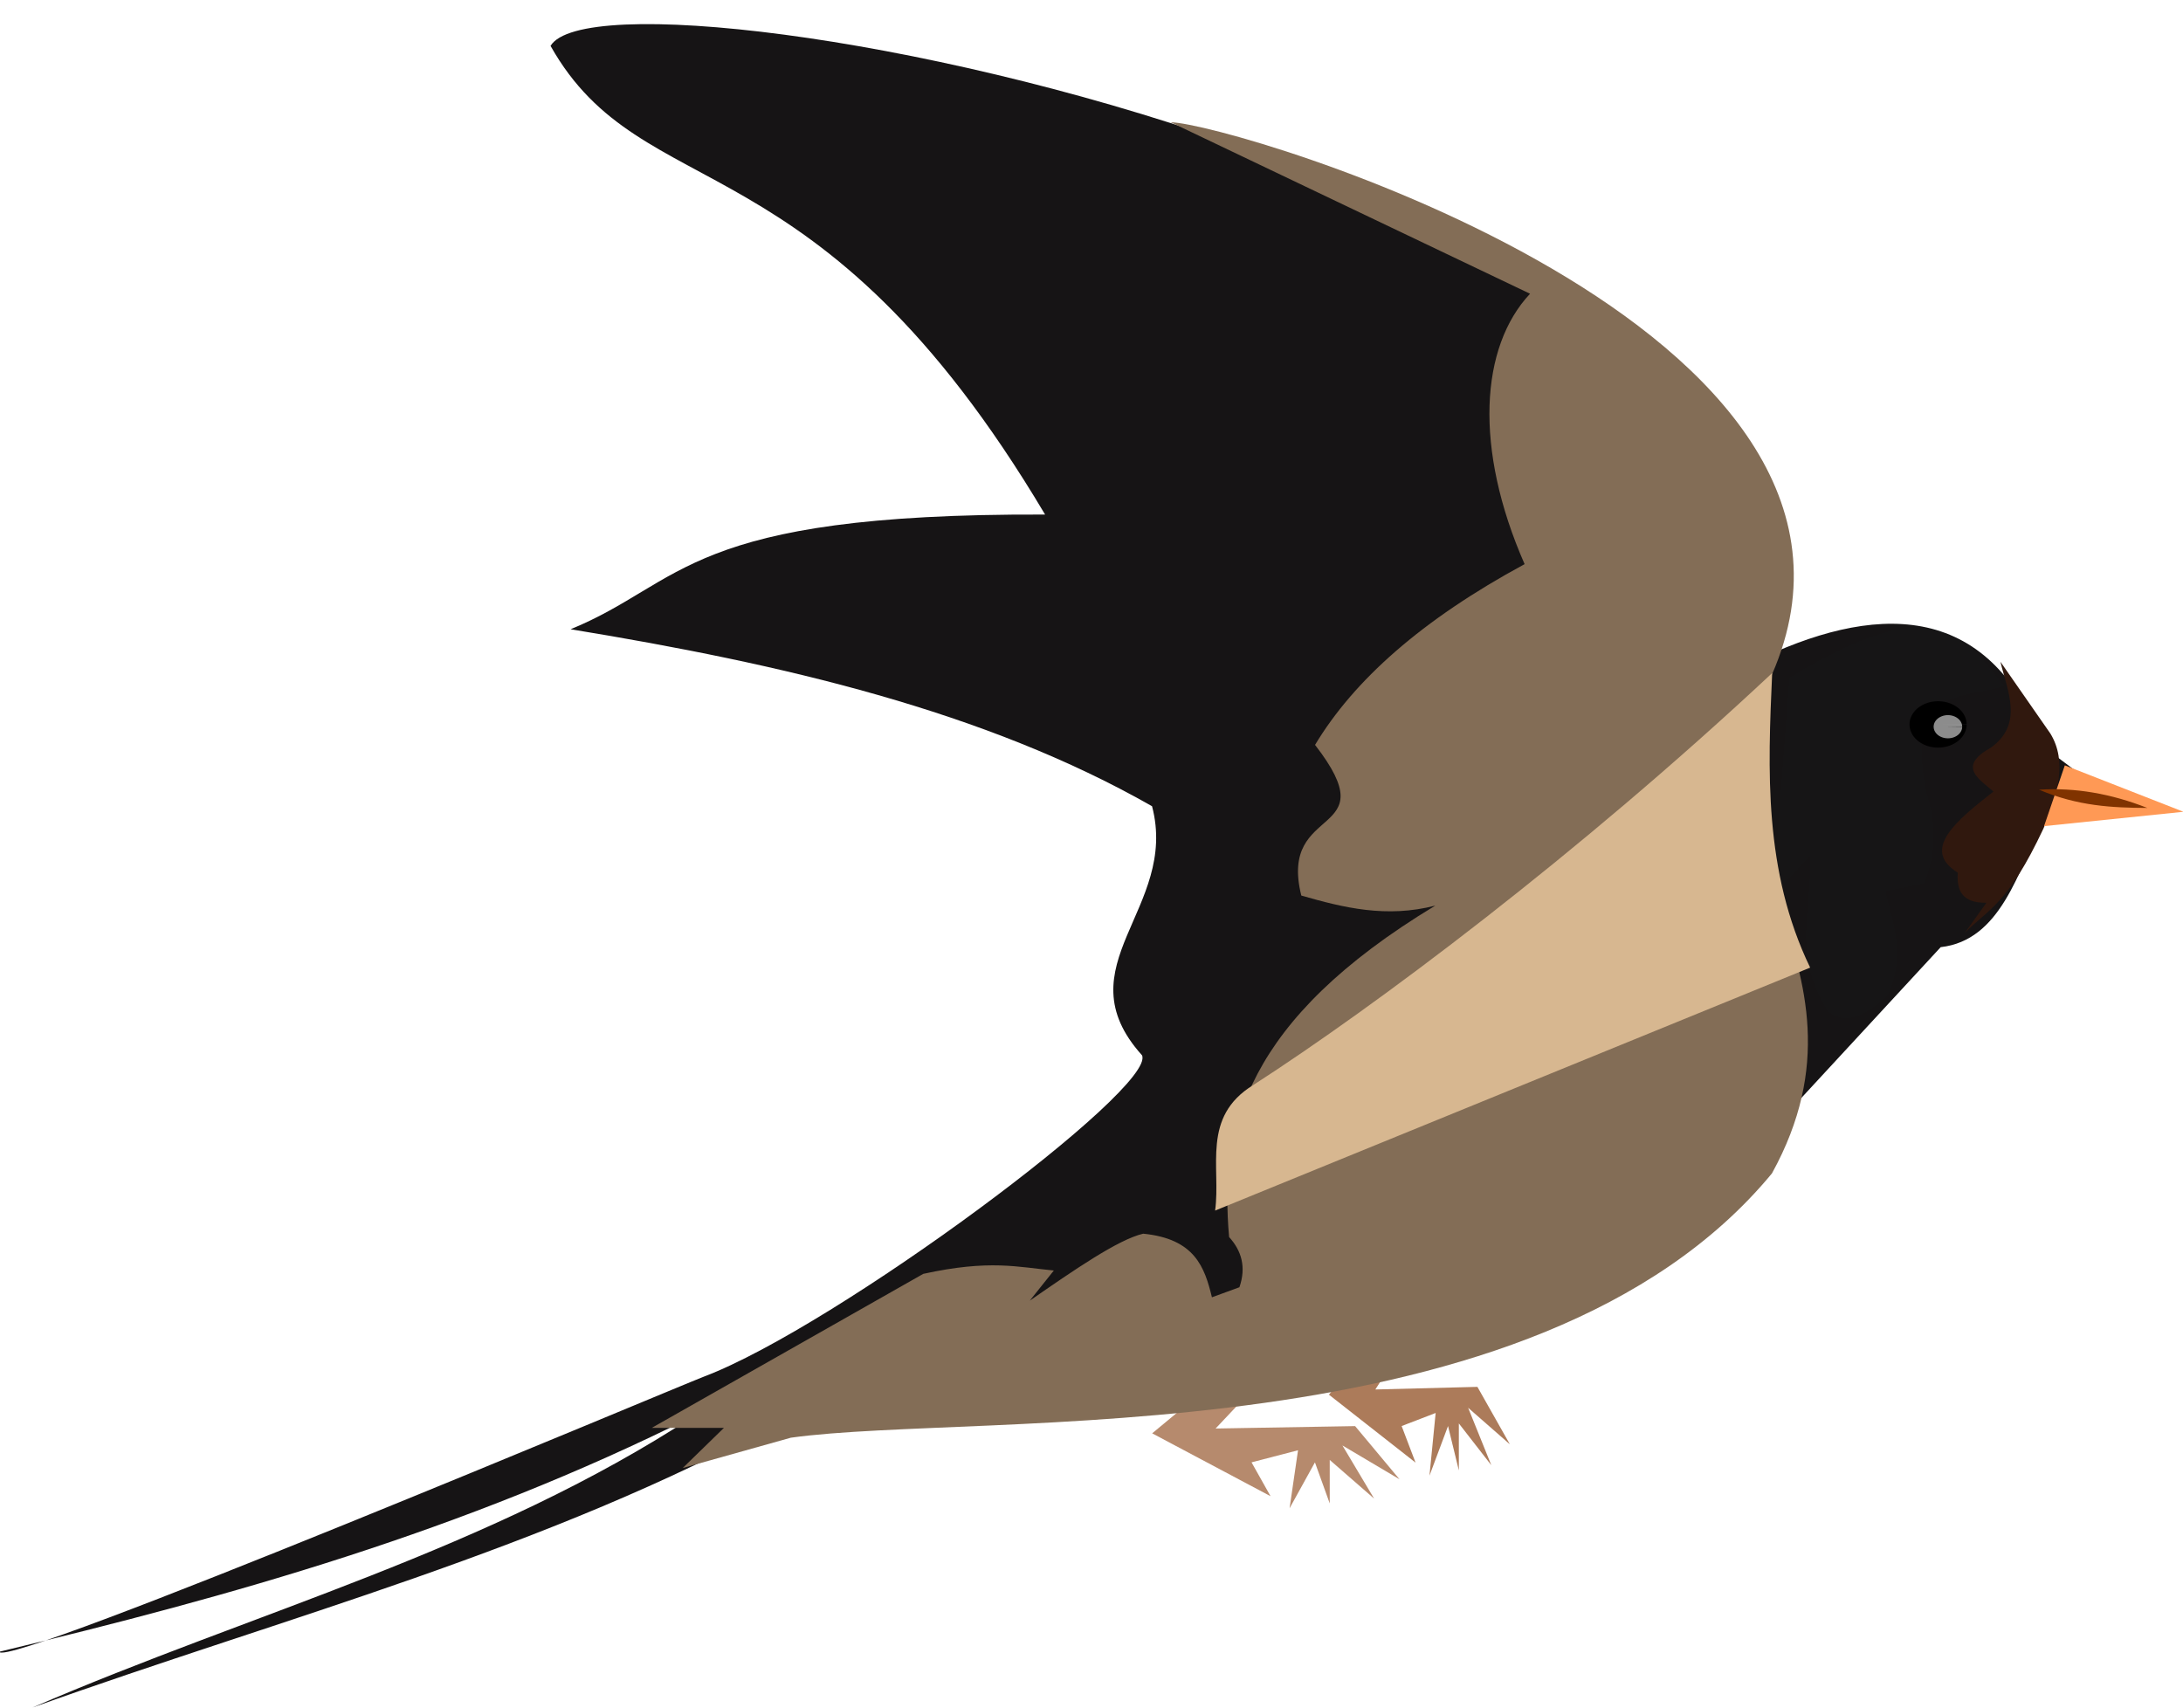 <svg xmlns="http://www.w3.org/2000/svg" viewBox="0 0 719.97 563.27" version="1.0"><defs><filter id="b"><feGaussianBlur stdDeviation="2.894"/></filter><filter id="e" height="1.18" width="1.233" y="-.09" x="-.117"><feGaussianBlur stdDeviation="3.918"/></filter><filter id="c"><feGaussianBlur stdDeviation="9.276"/></filter><filter id="d" height="1.34" width="1.804" y="-.17" x="-.402"><feGaussianBlur stdDeviation="5.913"/></filter><filter id="f" height="1.328" width="1.274" y="-.164" x="-.137"><feGaussianBlur stdDeviation=".977"/></filter><filter id="g" height="1.495" width="1.281" y="-.247" x="-.14"><feGaussianBlur stdDeviation="3.092"/></filter><filter id="h" height="1.95" width="1.169" y="-.475" x="-.084"><feGaussianBlur stdDeviation="3.401"/></filter><filter id="i" height="1.381" width="1.338" y="-.19" x="-.169"><feGaussianBlur stdDeviation="12.58"/></filter><filter id="a" height="1.206" width="1.125" y="-.103" x="-.062"><feGaussianBlur stdDeviation="4.343"/></filter></defs><path transform="matrix(.357 0 0 .603 275.1 337.95)" d="M558.57 145.22L500 199.51l94.29-1.43 30 31.43-38.58-20 21.43 31.42-30-22.85v25.71l-10-24.28L550 246.65l5.71-34.29-31.42 7.15 12.85 20-80-37.15L530 149.51l28.57-4.29z" opacity=".801" filter="url(#a)" fill-rule="evenodd" fill="#803300"/><path d="M558.57 145.22L500 199.51l94.29-1.43 30 31.43-38.58-20 21.43 31.42-30-22.85v25.71l-10-24.28L550 246.65l5.71-34.29-31.42 7.15 12.85 20-80-37.15L530 149.51l28.57-4.29z" transform="matrix(.488 0 0 .558 156.912 359.803)" opacity=".756" filter="url(#a)" fill-rule="evenodd" fill="#803300"/><path d="M1175.1 523.49l26.3-1.01-26.3-20.2c-16.9-46.45-52.3-44-87.9-26.27 44-142.83-345.45-220.81-363.64-189.91 27.92 50.62 80.62 26.34 149.5 144.46-108.81-.42-108.88 20.91-143.44 35.35 63.95 10.68 125.18 25.17 175.77 54.55 8.16 31.65-27.4 49.16-3.03 76.77 4.52 10.12-92.5 83.59-132.33 99-8.12 3.14-211.27 90.47-213.14 84.85 70.03-17.15 140.07-36.96 210.11-72.73-62.08 41.46-133.14 60.43-200.01 89.9 76.43-27.96 155.72-48.77 227.28-88.89 97.09-12.15 202.84 8.7 290.93-80.81l58.6-64.65c18-2.09 23.5-22.95 31.3-40.41z" transform="matrix(1.091 0 0 1.07 -607.827 -290.996)" filter="url(#b)" fill-rule="evenodd" fill="#161415"/><path d="M904.97 315.23l105.63 51.75c-14.68 16.08-16.53 46.67-1.6 81.59-30.25 16.79-50.19 35.06-61.6 54.54 21.57 28.56-10.9 17.19-4.04 45.46 12.46 3.68 25.06 6.84 39.39 3.03-55.63 34.48-63.46 67.42-60.61 100.01 3.67 4.16 5.07 9.08 3.03 15.15l-8.08 3.03c-2.14-9.02-4.98-17.65-20.2-19.19-7.39 1.76-20.38 11-33.34 20.2l7.07-9.09c-10.53-1.02-18.82-3.39-38.38 1.01l-79.8 46.47h21.21l-12.12 12.12 31.78-9.15c56.12-8.02 218.89 6.59 288.39-79.75 34.6-64.45-29.3-101.77 0-150.51 44.8-104.97-158.67-166.33-176.73-166.67z" transform="matrix(1.122 0 0 1.093 -629.272 -304.232)" filter="url(#c)" fill-rule="evenodd" fill="#836d56"/><path d="M1157.1 475.93c2.1 9.07 7 19.09-2.8 26.43-10.2 5.82-3.8 9.59.7 13.57-11.1 8.97-21.9 17.9-10.7 25-.4 5.56 1.4 9.42 8.6 9.29l-6.5 9.29c7.2-7.47 12.9-8.75 23.6-32.15 4.3-10.48 7.2-20.68 2.1-29.28l-15-22.15z" filter="url(#d)" fill-rule="evenodd" fill="#30180e" transform="matrix(1.099 0 0 1.07 -611.896 -290.996)"/><path d="M1077.9 536.65l12.8-10c1.2 13.67-6.6 26.06 6.4 41.43 5.9 3.84 13 1.37 20.8-4.29 6.4-10.62 1.9-19.05-.8-27.86l13.6-2.14c4.2-8.09 4.2-16.19.7-24.28-7.4-28.77 13.1-24.9 27.2-28.58-12.9-11.76-21.7-27.17-75-2.14l-5.7 57.86z" transform="matrix(.943 0 0 1.231 -431.638 -365.822)" opacity=".109" filter="url(#e)" fill-rule="evenodd" fill="teal"/><path d="M648.614 238.988a9.418 7.644 0 110-.139l-9.416.14z"/><path d="M-401.43 365.22a8.571 7.143 0 110-.13l-8.57.13z" transform="matrix(.549 0 0 .535 867.528 44.32)" opacity=".741" filter="url(#f)" fill="#fff"/><path d="M1173.9 513.46l37.8 6.61-40 13.01 2.2-19.62z" transform="scale(1.099 1.07) rotate(11.985 2218.85 -2265.315)" filter="url(#g)" fill-rule="evenodd" fill="#f95"/><path d="M455.91 469.7c32.25-2.16 64.5 3.68 96.75 16.75-30.89-.14-62.11-1.62-96.75-16.75z" transform="matrix(.369 0 0 .359 504.265 91.825)" filter="url(#h)" fill-rule="evenodd" fill="#803300"/><path d="M921.43 639.51L1100 567.19c-14-28.75-12.7-58.93-11.4-87.68-58.3 54.11-119.45 99.45-155.74 122.64-15.59 9.51-9.66 24.39-11.43 37.36z" transform="matrix(1.099 0 0 1.108 -611.896 -309.323)" filter="url(#i)" fill-rule="evenodd" fill="#d7b790"/></svg>